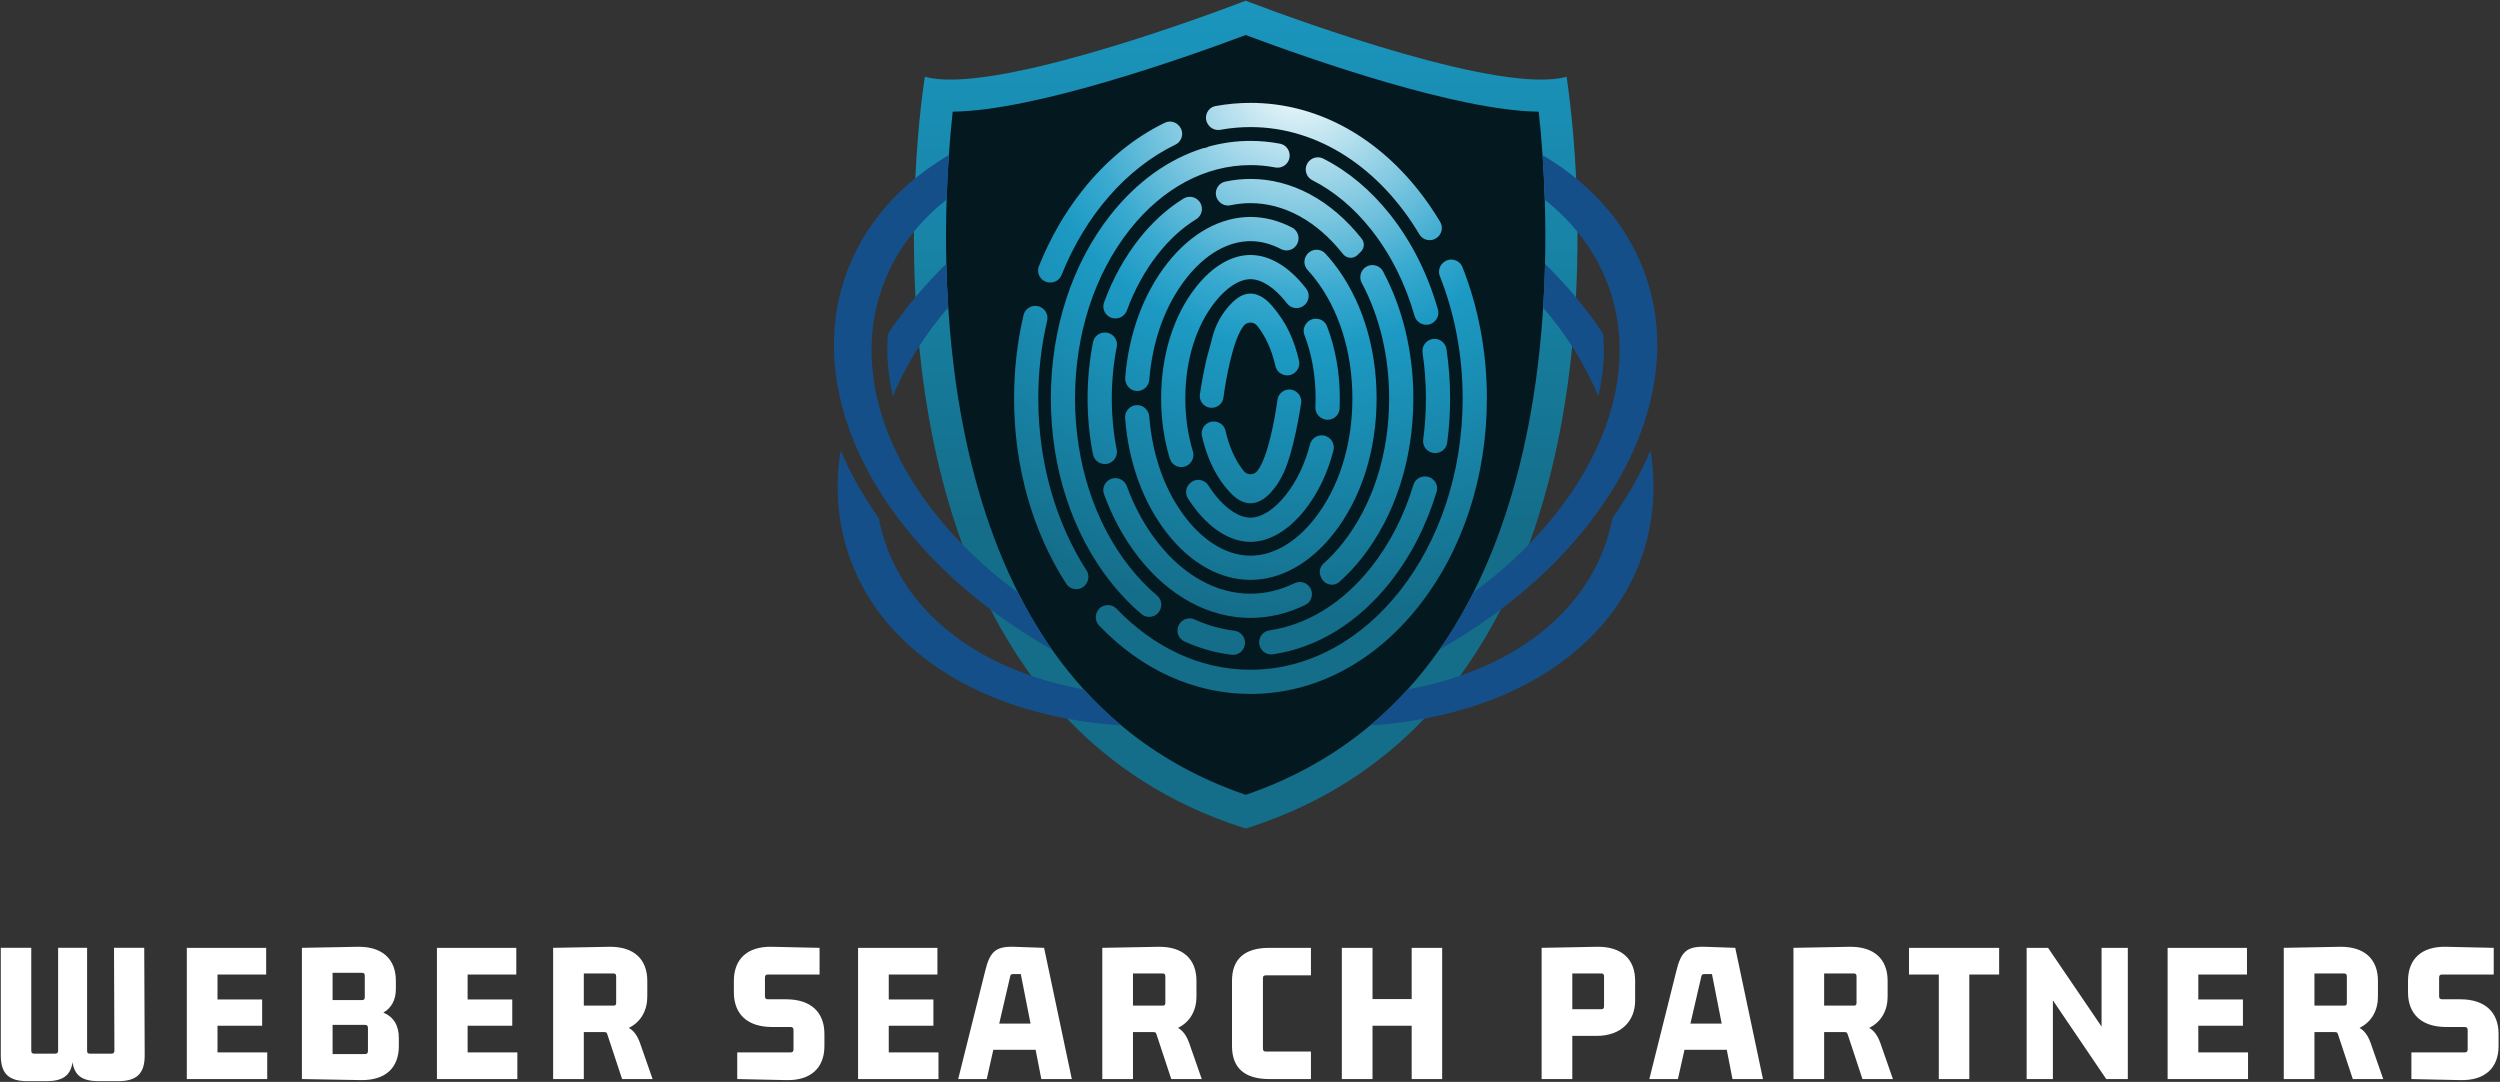 <?xml version="1.0" encoding="UTF-8" standalone="no"?><!DOCTYPE svg PUBLIC "-//W3C//DTD SVG 1.1//EN" "http://www.w3.org/Graphics/SVG/1.1/DTD/svg11.dtd"><svg width="100%" height="100%" viewBox="0 0 3688 1596" version="1.1" xmlns="http://www.w3.org/2000/svg" xmlns:xlink="http://www.w3.org/1999/xlink" xml:space="preserve" xmlns:serif="http://www.serif.com/" style="fill-rule:evenodd;clip-rule:evenodd;stroke-linejoin:round;stroke-miterlimit:2;"><rect x="0" y="0" width="3688" height="1596" fill="#333333" stroke="none"/><g><path d="M2311.15,342.092c0.113,32.158 -0.65,64.304 -2.296,95.537c-1.287,24.3 -3.108,48.538 -5.454,72.021c-10.512,105.763 -31.592,202.525 -62.663,287.583c-12.108,33.188 -25.908,64.975 -41.029,94.5c-17.483,34.213 -37.241,66.421 -58.725,95.784c-15.966,21.808 -33.254,42.529 -51.416,61.571c-68,71.437 -152.067,123.829 -249.871,155.745c-0,0 -1.446,0.488 -2.033,0.684c-0.617,-0.196 -2.051,-0.684 -2.051,-0.684c-97.737,-31.883 -181.804,-84.258 -249.837,-155.662c-18.05,-18.946 -35.337,-39.65 -51.367,-61.542c-21.454,-29.262 -41.162,-61.392 -58.612,-95.525l-2.325,-4.537c-14.259,-28.355 -27.279,-58.546 -38.704,-89.829c-31.217,-85.288 -52.379,-182.359 -62.892,-288.509c-2.342,-23.729 -4.167,-47.933 -5.421,-71.941c-1.642,-31.396 -2.408,-63.559 -2.279,-95.588c0.1,-25.65 0.767,-51.858 2.021,-77.9c2.946,-61.471 8.446,-108.429 11.587,-131.721c7.292,0.896 15.284,1.338 24.105,1.338l0.033,-0c121.483,-0.017 363.2,-87.83 434.375,-114.75l1.35,-0.504c0.471,0.179 0.962,0.358 1.45,0.537c71.108,26.887 312.842,114.717 434.308,114.717c8.838,-0 16.846,-0.442 24.138,-1.338c3.141,23.309 8.658,70.379 11.604,132c1.237,25.779 1.904,52.034 2.004,78.013Z" style="fill:#04191f;fill-rule:nonzero;"/><path d="M2327.13,342.025c-0.116,-28.175 -0.879,-54.575 -2.021,-78.712c-4.375,-91.146 -14.175,-150.08 -14.175,-150.08c-95.541,26.775 -393.474,-81.983 -466.275,-109.504c-2.637,-0.979 -4.983,-1.875 -6.999,-2.671c-2.001,0.796 -4.363,1.675 -7.017,2.671c-72.8,27.521 -370.734,136.279 -466.258,109.504c-0,0 -9.784,58.821 -14.142,149.805c-1.158,24.104 -1.938,50.47 -2.054,78.595c-0.113,30.338 0.537,62.696 2.312,96.484c1.221,23.6 3.013,47.904 5.471,72.691c9.358,94.334 28.4,195.688 63.783,292.413c11.963,32.75 25.83,64.942 41.796,96.162l0.017,0c17.35,33.917 37.225,66.68 59.946,97.688c16.096,21.971 33.608,43.1 52.7,63.117c65.595,68.849 149.483,124.937 256.429,159.833c2.346,0.796 4.675,1.529 7.017,2.246c2.358,-0.717 4.687,-1.45 6.999,-2.246c106.984,-34.913 190.884,-91.017 256.463,-159.896c19.104,-20.054 36.633,-41.163 52.733,-63.183c22.771,-31.088 42.692,-63.934 60.075,-97.934c16,-31.25 29.85,-63.508 41.813,-96.291c35.204,-96.434 54.2,-197.442 63.558,-291.488c2.475,-24.821 4.263,-49.137 5.5,-72.754c1.775,-33.771 2.425,-66.129 2.329,-96.45Zm-47.87,47.363c-0.488,20.833 -1.384,42.383 -2.767,64.454c-2.717,42.496 -7.275,86.995 -14.45,132.179c-17.367,109.404 -47.054,205.954 -88.496,288.067c-11.213,22.233 -23.292,43.408 -36.229,63.495c-4.492,6.95 -9.067,13.784 -13.771,20.492c-14.663,20.946 -30.371,40.608 -47.083,59.017c-17.321,19.058 -35.713,36.733 -55.2,53.041c-53.346,44.646 -114.709,78.892 -183.604,102.359c-68.88,-23.467 -130.225,-57.696 -183.563,-102.342c-19.45,-16.275 -37.842,-33.937 -55.142,-52.979c-16.666,-18.342 -32.308,-37.938 -46.958,-58.771c-4.75,-6.821 -9.421,-13.754 -13.979,-20.817c-12.842,-19.958 -24.871,-41 -36.004,-63.087c-41.567,-82.196 -71.321,-178.892 -88.721,-288.475c-7.175,-45.313 -11.767,-89.929 -14.467,-132.538c-1.4,-22.07 -2.296,-43.587 -2.783,-64.387c-0.783,-33.725 -0.504,-65.529 0.404,-94.646c0.75,-23.863 1.921,-45.929 3.304,-65.754c1.742,-25.246 3.779,-46.859 5.667,-63.95c119.971,-1.479 334.929,-76.659 432.242,-113.088c97.329,36.429 312.32,111.638 432.258,113.088c1.887,17.137 3.941,38.833 5.683,64.162c1.367,19.838 2.538,41.942 3.288,65.834c0.891,29.12 1.171,60.954 0.371,94.646Z" style="fill:url(#_Linear1);"/><path d="M1926.89,425.813c5.354,7.033 4.787,16.945 -1.434,23.229c-0.079,0.095 -0.179,0.175 -0.258,0.258c-7.538,7.6 -20.071,6.867 -26.546,-1.642c-0.604,-0.8 -1.221,-1.579 -1.842,-2.362c-16.812,-21.242 -35.804,-33.429 -52.112,-33.429c-16.296,-0 -35.304,12.187 -52.117,33.429c-28.371,35.858 -43.996,86.442 -43.996,142.45c0,27.716 3.842,54.116 11.15,78.042c1.921,6.299 0.325,13.133 -4.329,17.774l-0.308,0.309c-9.475,9.471 -25.504,5.337 -29.429,-7.488c-8.384,-27.375 -12.775,-57.341 -12.775,-88.637c-0,-64.017 18.358,-122.479 51.691,-164.6c23.975,-30.292 52.425,-46.992 80.113,-46.992c27.683,0 56.133,16.7 80.108,46.992c0.7,0.879 1.4,1.771 2.084,2.667Zm-171.405,287.095l-0.666,0.667c-5.746,5.746 -6.804,14.713 -2.459,21.55c3.825,6.004 7.896,11.75 12.225,17.217c23.992,30.308 52.425,46.991 80.113,46.991c27.683,0 56.133,-16.683 80.108,-46.991c19.371,-24.463 33.675,-54.442 42.271,-87.809c2.113,-8.2 -1.825,-16.746 -9.458,-20.441c-0.113,-0.05 -0.229,-0.113 -0.342,-0.163c-10.092,-4.85 -22.004,0.846 -24.788,11.704c-7.341,28.53 -19.383,53.988 -35.679,74.559c-16.812,21.258 -35.804,33.446 -52.112,33.446c-16.296,-0 -35.288,-12.188 -52.117,-33.446c-3.55,-4.475 -6.887,-9.196 -10.012,-14.129c-6.021,-9.471 -19.155,-11.084 -27.084,-3.155Zm220.7,-110.533c0.217,-4.833 0.325,-9.717 0.325,-14.629c0,-38.234 -6.554,-74.479 -18.925,-106.446c-4.604,-11.9 -20.066,-14.942 -29.033,-5.862c-0.083,0.099 -0.167,0.179 -0.262,0.279c-4.85,4.916 -6.413,12.221 -3.921,18.666c10.741,27.784 16.437,59.588 16.437,93.363c0,4.329 -0.096,8.608 -0.292,12.858c-0.325,6.883 3.434,13.329 9.571,16.471l0.405,0.196c11.425,5.858 25.129,-2.054 25.695,-14.896Zm-26.475,250.913l0.096,0.195c5.046,9.684 17.871,12.159 26.042,4.917c11.567,-10.271 22.592,-21.958 32.896,-34.979c49.154,-62.125 76.237,-145.817 76.237,-235.675c0,-68.246 -15.642,-132.929 -44.696,-187.309c-5.633,-10.545 -19.875,-12.595 -28.337,-4.149c-5.533,5.549 -6.825,14.062 -3.125,20.966c26.304,49.217 40.446,108.104 40.446,170.492c-0,81.85 -24.334,157.679 -68.521,213.525c-8.925,11.262 -18.392,21.337 -28.321,30.175c-5.679,5.046 -7.129,13.346 -3.629,20.083c0.308,0.604 0.617,1.188 0.912,1.759Zm-271.387,-255.646c-10.696,-0.425 -19.354,8.525 -18.554,19.091c4.962,65.688 26.837,125.634 62.858,171.159c34.471,43.554 77.813,67.545 122.071,67.545c44.254,0 87.612,-23.991 122.083,-67.562c41.246,-52.117 63.967,-123.196 63.967,-200.129c-0,-76.938 -22.721,-148.017 -63.967,-200.134c-3.775,-4.749 -7.633,-9.274 -11.604,-13.558c-7.454,-8.037 -20.296,-7.421 -27,1.238l-0.213,0.279c-5.291,6.817 -4.8,16.454 1.059,22.783c3.321,3.6 6.575,7.392 9.766,11.413c36.28,45.85 56.251,109.05 56.251,177.979c-0,68.929 -19.971,132.142 -56.251,177.975c-27.558,34.833 -60.97,54.004 -94.091,54.004c-33.108,0 -66.521,-19.171 -94.079,-54.004c-31.509,-39.809 -50.713,-92.721 -55.221,-151.121c-0.7,-9.083 -7.963,-16.587 -17.075,-16.958Zm223.354,-108.45c-6.362,-13.363 -14.663,-25.504 -24.2,-36.896c-6.429,-7.683 -14.258,-14.617 -23.779,-17.725c-14.242,-4.638 -26.175,2.162 -36.1,11.979c-14.796,14.65 -25.263,33.592 -29.838,53.888c-2.391,10.612 -6.02,21.095 -8.445,31.804c-2.442,10.775 -4.559,21.616 -6.463,32.504c-0.975,5.65 -1.904,11.312 -2.75,16.992c-1.579,10.645 6.821,20.116 17.579,19.808l0.521,-0.017c8.446,-0.242 15.462,-6.542 16.6,-14.925c3.729,-27.537 13.95,-85.808 29.754,-105.779c0.033,-0.046 0.079,-0.096 0.113,-0.146c5.112,-6.429 14.941,-6.429 20.054,0c0.05,0.05 0.079,0.1 0.129,0.146c12.45,15.742 21.467,35.971 26.646,59.117c1.804,8.104 9.062,13.85 17.366,13.85c11.392,-0 19.921,-10.53 17.43,-21.63c-3.304,-14.795 -8.088,-29.283 -14.617,-42.97Zm-118.537,-304.263c4.037,5.271 10.708,7.729 17.254,6.542c14.466,-2.638 29.262,-4.004 44.304,-4.004c101.562,-0 191.975,62.175 249.2,158.3c5.404,9.083 17.579,11.329 25.929,4.866l0.292,-0.208c7.146,-5.521 8.983,-15.496 4.345,-23.246c-9.65,-16.158 -20.262,-31.592 -31.787,-46.175c-65.967,-83.333 -154.021,-129.229 -247.979,-129.229c-17.367,0 -34.538,1.579 -51.417,4.671c-12.825,2.342 -18.525,17.562 -10.579,27.912c0.146,0.18 0.292,0.375 0.438,0.571Zm-21.063,728.842c-8.462,-3.842 -18.454,-0.425 -22.8,7.779c-0.083,0.162 -0.163,0.308 -0.246,0.471c-4.767,9 -0.925,20.133 8.35,24.333c22.267,10.059 45.508,16.667 69.321,19.563c10.629,1.304 19.971,-7.046 19.971,-17.755c-0,-9.004 -6.708,-16.604 -15.642,-17.708c-20.183,-2.475 -39.958,-8.091 -58.954,-16.683Zm122.446,-323.992c-3.808,27.717 -13.996,85.075 -29.671,104.883c-0.05,0.046 -0.079,0.096 -0.129,0.163c-5.113,6.429 -14.942,6.429 -20.054,-0c-0.034,-0.067 -0.08,-0.117 -0.113,-0.163c-12.467,-15.754 -21.5,-36.02 -26.675,-59.179c-1.758,-7.912 -8.791,-13.541 -16.896,-13.641l-0.521,-0c-11.312,-0.146 -19.858,10.287 -17.399,21.321c7.062,31.641 21.274,63.345 44.629,86.395c7.341,7.242 16.929,12.971 27.246,12.921c9.312,-0.062 18.05,-4.85 24.904,-11.162c13.329,-12.309 22.621,-28.859 28.645,-45.804c7.338,-20.638 12.142,-42.35 16.259,-63.834c1.708,-8.904 3.254,-17.854 4.621,-26.804c1.629,-10.679 -6.621,-20.283 -17.413,-20.283c-8.791,-0 -16.246,6.479 -17.433,15.187Zm219.45,-110.679c11.8,0 20.442,-11.262 17.204,-22.604c-14.875,-52.117 -38.688,-99.792 -70.475,-139.959c-28.696,-36.245 -62.125,-64.062 -98.438,-82.47c-6.916,-3.517 -15.299,-2.2 -20.766,3.27c-8.596,8.592 -6.317,23.063 4.508,28.546c31.817,16.117 61.279,40.675 86.7,72.804c28.842,36.442 50.488,79.817 64.096,127.346c2.196,7.696 9.163,13.067 17.171,13.067Zm-178.467,413.333c8.938,-4.362 12.517,-15.254 7.879,-24.058c-0.066,-0.146 -0.146,-0.292 -0.229,-0.438c-4.458,-8.479 -14.842,-11.754 -23.454,-7.554c-20.867,10.142 -42.804,15.446 -65.004,15.446c-49.675,0 -98,-26.479 -136.038,-74.558c-19.45,-24.579 -35.041,-53.013 -46.404,-84.117c-2.571,-7.046 -9.196,-11.783 -16.696,-11.783l-0.245,-0c-12.271,-0 -20.884,12.208 -16.667,23.746c12.679,34.8 30.158,66.683 52.017,94.304c44.954,56.821 103.224,88.104 164.033,88.104c27.812,-0 55.092,-6.562 80.808,-19.092Zm-286.816,-575.896c-57.063,72.117 -88.492,168.442 -88.492,271.209c-0,102.783 31.429,199.087 88.492,271.204c13.983,17.662 29.087,33.321 45.1,46.875c8.562,7.229 21.566,4.9 26.954,-4.913c0.083,-0.145 0.162,-0.308 0.245,-0.458c4.005,-7.291 2.392,-16.421 -3.97,-21.792c-14.292,-12.045 -27.8,-26.025 -40.334,-41.862c-52.1,-65.837 -80.795,-154.279 -80.795,-249.054c-0,-94.763 28.695,-183.204 80.795,-249.059c48.55,-61.345 111.767,-95.116 178.013,-95.116c12.271,-0 24.446,1.171 36.425,3.45c5.875,1.125 11.912,-0.65 16.146,-4.867c10.075,-10.091 4.9,-27.475 -9.1,-30.158c-14.275,-2.733 -28.792,-4.133 -43.471,-4.133c-20.983,-0 -41.638,2.862 -61.738,8.395c-2.504,1.434 -5.42,2.279 -8.35,2.459c-50.796,16 -97.591,49.383 -135.92,97.82Zm496.175,336.605c2.866,-21.388 4.345,-43.23 4.345,-65.396c0,-24.642 -1.82,-48.896 -5.354,-72.546c-1.316,-8.771 -8.804,-15.296 -17.675,-15.296c-10.937,0 -19.237,9.746 -17.629,20.588c3.275,21.891 4.95,44.383 4.95,67.254c0,20.554 -1.35,40.804 -4.004,60.579c-1.384,10.333 6.329,19.642 16.746,20.033c0.179,0 0.358,0 0.521,0.017c9.066,0.342 16.895,-6.25 18.1,-15.233Zm-586.605,-236.379c0.18,-0 0.342,0.016 0.521,0.016c7.538,0.342 14.421,-4.167 17.221,-11.179c35.271,-87.825 95.167,-156.917 167.967,-192.238c10.125,-4.916 13.183,-17.854 6.204,-26.675c-0.196,-0.245 -0.392,-0.487 -0.588,-0.733c-5.095,-6.412 -13.966,-8.4 -21.321,-4.833c-45.133,21.875 -86.458,55.583 -121.533,99.883c-26.271,33.204 -47.754,70.804 -64.046,111.458c-4.541,11.313 3.384,23.75 15.575,24.301Zm609.084,-22.767c-4.267,-10.746 -17.613,-14.454 -26.921,-7.588l-0.358,0.279c-6.413,4.734 -8.921,13.217 -5.992,20.655c21.516,54.229 33.658,115.541 33.658,180.404c0,220.717 -140.433,400.275 -313.033,400.275c-74.758,-0 -143.475,-33.708 -197.367,-89.829c-8.379,-8.721 -22.866,-6.934 -28.596,3.712c-0.066,0.113 -0.112,0.229 -0.179,0.342c-3.646,6.787 -2.342,15.154 2.979,20.721c62.484,65.233 140.542,100.762 223.163,100.762c93.958,0 182.012,-45.896 247.979,-129.246c64.975,-82.112 100.767,-191.05 100.767,-306.737c-0,-68.313 -12.5,-134.279 -36.1,-193.75Zm-625.684,193.75c0,-39.829 4.571,-78.321 13.084,-114.667c2.621,-11.183 -5.971,-21.842 -17.446,-21.842c-8.271,0 -15.529,5.663 -17.4,13.721c-9.179,39.388 -13.933,80.646 -13.933,122.788c-0,100.617 27.083,196.092 76.87,273.287c6.921,10.713 22.575,10.775 29.609,0.134l0.245,-0.375c3.871,-5.859 3.871,-13.446 0.063,-19.354c-44.4,-69.109 -71.092,-157.488 -71.092,-253.692Zm276.071,-319.875c-13.375,2.833 -18.733,18.996 -9.567,29.133c0.096,0.129 0.209,0.246 0.325,0.375c4.184,4.638 10.53,6.754 16.634,5.438c9.766,-2.084 19.646,-3.159 29.575,-3.159c49.687,0 97.996,26.48 136.05,74.575c0.125,0.163 0.275,0.342 0.408,0.509c5.354,6.816 15.413,7.516 21.546,1.383l5.017,-5.017c5.108,-5.125 5.596,-13.262 1.104,-18.929l-0.079,-0.096c-44.971,-56.821 -103.225,-88.116 -164.046,-88.116c-12.454,-0 -24.808,1.316 -36.967,3.904Zm70.038,697.362c64.991,-9.375 125.454,-46.271 172.933,-106.283c30.421,-38.442 53.55,-83.771 68.521,-133.267c3.404,-11.295 -4.896,-22.704 -16.7,-22.787l-0.521,-0.017c-7.746,-0.046 -14.679,4.967 -16.908,12.371c-13.671,45.263 -34.717,86.588 -62.388,121.55c-41.65,52.637 -94.108,84.979 -150.016,93.1c-8.755,1.267 -15.217,8.804 -15.217,17.642c-0,10.825 9.587,19.237 20.296,17.691Zm-109.18,-668.795c-5.712,-6.58 -15.316,-7.992 -22.737,-3.438c-23.65,14.567 -45.671,34.408 -65.187,59.083c-21.792,27.521 -39.225,59.309 -51.905,93.979c-4.212,11.505 4.38,23.696 16.638,23.696l0.325,0c7.487,0 14.079,-4.72 16.65,-11.75c11.358,-30.975 26.904,-59.296 46.287,-83.775c16.879,-21.354 35.792,-38.425 55.959,-50.829c9.325,-5.746 11.408,-18.408 4.216,-26.692c-0.083,-0.083 -0.166,-0.179 -0.246,-0.274Zm-45.962,91.174c-35.679,45.088 -57.471,104.346 -62.713,169.305c-0.829,10.204 6.821,19.516 17.059,19.908c9.65,0.354 17.725,-6.983 18.471,-16.521c4.591,-58.154 23.762,-110.858 55.175,-150.537c27.558,-34.834 60.971,-54.005 94.079,-54.005c15.117,0 30.304,4.005 44.954,11.671c7.55,3.938 16.829,2.1 22.037,-4.641c0.063,-0.079 0.146,-0.18 0.209,-0.275c6.787,-8.788 4.071,-21.634 -5.775,-26.759c-19.713,-10.304 -40.463,-15.691 -61.425,-15.691c-44.258,-0 -87.6,23.991 -122.071,67.545Zm-110.221,117.205c-5.275,26.708 -7.979,54.508 -7.979,82.929c0,28.204 2.671,55.792 7.846,82.304c1.646,8.417 8.971,14.521 17.546,14.521c11.183,-0 19.679,-10.188 17.529,-21.175c-4.767,-24.317 -7.225,-49.675 -7.225,-75.65c-0,-26.158 2.491,-51.713 7.325,-76.192c2.146,-10.871 -6.138,-20.996 -17.221,-21.012l-0.537,-0c-8.446,-0.013 -15.659,5.991 -17.284,14.275Z" style="fill:url(#_Radial2);"/><g><path d="M2357.73,584.621c-10.087,-24.838 -22.962,-49.4 -38.425,-73.392c-12.6,-19.562 -26.904,-38.75 -42.808,-57.387c1.383,-22.071 2.279,-43.621 2.767,-64.454c16.262,15.837 31.445,32.212 45.541,49.087c9.459,11.296 18.408,22.837 26.854,34.571c4.609,6.412 9.05,12.858 13.3,19.321c2.734,29.962 0.242,60.97 -7.229,92.254Zm20.983,179.621c-2.574,13.379 -6.187,26.612 -10.824,39.65c-32.505,91.191 -110.855,157.404 -214.03,193.05c-24.496,8.479 -50.391,15.2 -77.391,20.15c-17.321,19.058 -35.713,36.733 -55.2,53.041c27.333,-1.775 53.991,-5.112 79.858,-10.008c15.267,-2.883 30.254,-6.3 44.954,-10.254c67.283,-18.067 125.192,-46.471 172.133,-84.359c48.78,-39.387 83.496,-87.354 103.159,-142.562c17.837,-50.05 22.346,-103.304 13.441,-158.546c-14.237,33.788 -32.975,67.171 -56.1,99.838Zm-1028.21,-326.125c-9.571,11.412 -18.621,23.083 -27.15,34.929c-4.621,6.429 -9.079,12.875 -13.312,19.354c-2.734,29.979 -0.259,60.983 7.241,92.25c10.125,-24.983 23.096,-49.704 38.692,-73.842c12.612,-19.55 26.933,-38.721 42.854,-57.325c-1.4,-22.07 -2.296,-43.587 -2.783,-64.387c-16.263,15.821 -31.446,32.175 -45.542,49.021Zm248.454,579.054c-27.033,-4.929 -52.929,-11.654 -77.441,-20.1c-103.354,-35.596 -181.85,-101.871 -214.388,-193.179c-4.654,-13.021 -8.237,-26.271 -10.825,-39.634c-23.129,-32.683 -41.879,-66.066 -56.104,-99.854c-8.917,55.242 -4.425,108.496 13.413,158.546c19.679,55.208 54.395,103.175 103.174,142.562c46.925,37.888 104.867,66.292 172.151,84.359c14.795,3.987 29.9,7.421 45.279,10.317c25.896,4.883 52.558,8.204 79.883,9.962c-19.45,-16.275 -37.842,-33.937 -55.142,-52.979Zm614.975,-118.163c57.175,-43.1 105.338,-91.587 143.275,-144.337c40.692,-56.542 67.596,-115.171 79.984,-174.217c12.875,-61.362 9.425,-120.475 -10.238,-175.671c-19.517,-54.716 -53.762,-102.308 -101.842,-141.47c-0.454,-0.359 -0.895,-0.73 -1.333,-1.088c-14.942,-12.096 -31.021,-23.196 -48.175,-33.317c1.367,19.838 2.538,41.942 3.288,65.834c18.016,14.258 34.162,30.045 48.241,47.283c19.888,24.413 35.58,51.775 46.305,81.821c43.912,123.158 -5.796,263.929 -117.692,378.871c-24.529,25.179 -52.017,49.137 -82.196,71.371c-11.213,22.233 -23.292,43.408 -36.229,63.495c-4.492,6.95 -9.067,13.784 -13.771,20.492c27.246,-15.35 53.371,-32.083 78.287,-50.133c4.071,-2.946 8.092,-5.942 12.096,-8.934Zm-896.141,-144.337c38.05,52.896 86.375,101.529 143.762,144.712l0.017,0c3.842,2.879 7.7,5.729 11.591,8.559c25.096,18.166 51.43,35.012 78.838,50.458c-4.75,-6.821 -9.421,-13.754 -13.979,-20.817c-12.842,-19.958 -24.871,-41 -36.004,-63.087c-30.192,-22.2 -57.73,-46.125 -82.259,-71.275c-112.254,-115.038 -162.158,-256.038 -118.195,-379.375c10.774,-30.208 26.579,-57.683 46.629,-82.213c14.079,-17.204 30.241,-32.941 48.258,-47.183c0.75,-23.863 1.921,-45.929 3.304,-65.754c-17.267,10.171 -33.479,21.371 -48.517,33.529c-0.341,0.258 -0.683,0.533 -0.991,0.813c-48.292,39.225 -82.65,86.895 -102.183,141.745c-19.68,55.196 -23.13,114.309 -10.255,175.671c12.371,59.046 39.309,117.675 79.984,174.217Z" style="fill:#144f8a;fill-rule:nonzero;"/><path d="M68.571,1594.92c23.712,-0 35.608,-8.104 38.429,-28.092c2.767,19.988 14.646,28.092 38.363,28.092l28.758,-0c27.133,-0 39.325,-10.613 39.325,-38.054l-0.671,-158.625l-44.596,-0l0.588,151.725c-0,2.816 -1.254,4.379 -4.379,4.379l-31.821,-0c-3.125,-0 -4.084,-1.271 -4.084,-4.379l0,-151.725l-42.741,-0l-0,151.725c-0,2.816 -1.254,4.379 -4.379,4.379l-30.926,-0c-3.125,-0 -4.312,-1.271 -4.312,-4.379l-0,-151.725l-44.971,-0l0,158.625c0,27.441 12.192,38.054 39.325,38.054l28.092,-0Zm325.633,-3.108l0,-39.321l-73.354,-0l-0,-39.342l65.854,0l0,-38.721l-65.854,0l-0,-36.846l71.792,0l-0,-39.341l-117.055,-0l0,193.571l118.617,-0Zm194.159,-48.696l-0,-11.592c-0,-18.733 -7.505,-31.217 -22.805,-37.754c11.884,-6.842 18.425,-18.738 18.425,-34.95l0,-11.879c0,-32.113 -19.987,-50.85 -56.491,-50.246l-82.13,1.546l0,193.571l86.817,1.545c36.488,0.604 56.184,-18.112 56.184,-50.241Zm-49.951,-31.221c2.83,-0 4.392,1.254 4.392,4.379l0,34.342c0,3.125 -1.562,4.333 -4.392,4.333l-47.787,0l0,-43.054l47.787,-0Zm-4.379,-76.788c2.817,0 4.084,1.204 4.084,4.329l-0,31.575c-0,3.125 -1.267,4.33 -4.084,4.33l-43.408,-0l0,-40.234l43.408,0Zm229.15,156.705l0,-39.321l-73.354,-0l0,-39.342l65.85,0l0,-38.721l-65.85,0l0,-36.846l71.808,0l0,-39.341l-117.074,-0l-0,193.571l118.62,-0Zm98.046,-0l0,-69.288l30.259,0c3.775,0 3.775,1.563 4.979,4.983l21.258,64.305l44.971,-0l-18.734,-53.68c-4.087,-10.92 -9.066,-17.529 -16.279,-21.858c18.134,-8.754 27.2,-26.238 27.2,-45.913l0,-23.42c0,-32.113 -19.987,-50.85 -56.495,-50.246l-82.421,1.546l-0,193.571l45.262,-0Zm43.7,-155.792c2.834,-0 4.021,1.25 4.021,4.375l0,39.021c0,3.125 -1.187,4.079 -4.021,4.079l-43.7,-0l0,-47.475l43.7,-0Zm227.9,38.116c-2.816,0 -4.379,-1.27 -4.379,-4.379l0,-27.8c0,-3.125 1.563,-4.375 4.379,-4.375l76.188,0l-0,-39.341l-69.938,-1.546c-36.571,-0.959 -56.496,18.133 -56.496,50.246l0,16.858c0,32.196 19.925,51.221 56.496,51.221l27.133,-0c2.813,-0 4.376,1.254 4.376,4.379l-0,28.696c-0,3.125 -1.563,4.396 -4.376,4.396l-78.645,-0l-0,39.321l72.1,1.545c36.508,0.963 56.495,-18.112 56.495,-50.241l0,-17.825c0,-32.13 -19.987,-51.155 -56.495,-51.155l-26.838,0Zm251.613,117.676l-0,-39.321l-73.359,-0l0,-39.342l65.854,0l0,-38.721l-65.854,0l0,-36.846l71.796,0l0,-39.341l-117.058,-0l-0,193.571l118.621,-0Zm196.679,-0l-40.888,-193.571l-44.008,-1.546c-28.092,-0.959 -36.246,7.796 -43.1,36.491l-39.617,158.626l42.138,-0l9.671,-43.113l62.433,0l8.4,43.113l44.971,-0Zm-91.129,-150.455c0.6,-3.125 1.204,-4.379 4.312,-4.379l11.588,0l14.354,73.063l-46.221,-0l15.967,-68.684Zm181.362,150.455l0,-69.288l30.258,0c3.792,0 3.792,1.563 4.98,4.983l21.258,64.305l44.971,-0l-18.738,-53.68c-4.083,-10.92 -9.062,-17.529 -16.275,-21.858c18.134,-8.754 27.2,-26.238 27.2,-45.913l0,-23.42c0,-32.113 -19.987,-50.85 -56.496,-50.246l-82.42,1.546l-0,193.571l45.262,-0Zm43.7,-155.792c2.833,-0 4.038,1.25 4.038,4.375l-0,39.021c-0,3.125 -1.205,4.079 -4.038,4.079l-43.7,-0l0,-47.475l43.7,-0Zm218.833,115.2l-66.52,-0c-2.75,-0 -4.313,-1.254 -4.313,-4.379l0,-103.921c0,-3.125 1.563,-4.088 4.313,-4.088l66.52,0l0,-40.591l-61.475,-0c-36.558,-0 -54.979,16.587 -54.979,48.7l0,96.175c0,32.129 18.421,48.696 54.979,48.696l61.475,-0l0,-40.592Zm148.6,40.592l44.971,-0l0,-193.571l-44.971,-0l0,75.537l-57.762,0l0,-75.537l-45.267,-0l0,193.571l45.267,-0l0,-78.663l57.762,0l0,78.663Zm236.963,-0l0,-63.705l36.196,0c36.558,0 56.496,-22.754 56.496,-51.808l-0,-29.358c-0,-32.113 -19.938,-50.85 -56.496,-50.246l-81.459,1.546l0,193.571l45.263,-0Zm42.742,-155.792c2.816,-0 4.083,1.25 4.083,4.375l0,44.012c0,3.113 -1.267,4.384 -4.083,4.384l-42.742,-0l0,-52.771l42.742,-0Zm238.525,155.792l-40.888,-193.571l-44.008,-1.546c-28.092,-0.959 -36.2,7.796 -43.1,36.491l-39.634,158.626l42.159,-0l9.667,-43.113l62.433,0l8.4,43.113l44.971,-0Zm-91.129,-150.455c0.583,-3.125 1.254,-4.379 4.379,-4.379l11.521,0l14.354,73.063l-46.175,-0l15.921,-68.684Zm181.362,150.455l0,-69.288l30.258,0c3.775,0 3.775,1.563 5.046,4.983l21.192,64.305l44.971,-0l-18.734,-53.68c-4.087,-10.92 -9.066,-17.529 -16.212,-21.858c18.067,-8.754 27.133,-26.238 27.133,-45.913l0,-23.42c0,-32.113 -19.987,-50.85 -56.496,-50.246l-82.42,1.546l-0,193.571l45.262,-0Zm43.7,-155.792c2.833,-0 4.087,1.25 4.087,4.375l0,39.021c0,3.125 -1.254,4.079 -4.087,4.079l-43.7,-0l0,-47.475l43.7,-0Zm170.446,155.792l-0,-154.23l44.008,0l0,-39.341l-132.975,-0l0,39.341l43.996,0l-0,154.23l44.971,-0Zm202.016,-0l31.821,-0l0,-193.571l-38.72,-0l-0,116.112l-78.942,-116.112l-31.592,-0l0,193.571l38.738,-0l-0,-116.113l78.695,116.113Zm209.163,-0l0,-39.321l-73.354,-0l-0,-39.342l65.85,0l-0,-38.721l-65.85,0l-0,-36.846l71.808,0l0,-39.341l-117.071,-0l0,193.571l118.617,-0Zm97.983,-0l0,-69.288l30.321,0c3.729,0 3.729,1.563 4.984,4.983l21.254,64.305l44.904,-0l-18.734,-53.68c-4.02,-10.92 -8.999,-17.529 -16.208,-21.858c18.129,-8.754 27.146,-26.238 27.146,-45.913l-0,-23.42c-0,-32.113 -19.937,-50.85 -56.492,-50.246l-82.437,1.546l-0,193.571l45.262,-0Zm43.717,-155.792c2.817,-0 4.071,1.25 4.071,4.375l-0,39.021c-0,3.125 -1.254,4.079 -4.071,4.079l-43.717,-0l0,-47.475l43.717,-0Zm144.563,38.116c-2.83,0 -4.375,-1.27 -4.375,-4.379l-0,-27.8c-0,-3.125 1.545,-4.375 4.375,-4.375l76.191,0l0,-39.341l-69.958,-1.546c-36.488,-0.959 -56.492,18.133 -56.492,50.246l0,16.858c0,32.196 20.004,51.221 56.492,51.221l27.15,-0c2.816,-0 4.379,1.254 4.379,4.379l-0,28.696c-0,3.125 -1.563,4.396 -4.379,4.396l-78.646,-0l-0,39.321l72.104,1.545c36.554,0.963 56.492,-18.112 56.492,-50.241l-0,-17.825c-0,-32.13 -19.938,-51.155 -56.492,-51.155l-26.841,0Z" style="fill:#fff;fill-rule:nonzero;"/></g></g><defs><linearGradient id="_Linear1" x1="0" y1="0" x2="1" y2="0" gradientUnits="userSpaceOnUse" gradientTransform="matrix(5.74639e-14,938.457,-938.457,5.74639e-14,1837.66,-151.985)"><stop offset="0" style="stop-color:#1c9ec8;stop-opacity:1"/><stop offset="1" style="stop-color:#146d89;stop-opacity:1"/></linearGradient><radialGradient id="_Radial2" cx="0" cy="0" r="1" gradientUnits="userSpaceOnUse" gradientTransform="matrix(810.594,0,0,810.594,1916.61,107.989)"><stop offset="0" style="stop-color:#fff;stop-opacity:1"/><stop offset="0.4" style="stop-color:#3aaad0;stop-opacity:1"/><stop offset="0.5" style="stop-color:#1c9ac4;stop-opacity:1"/><stop offset="1" style="stop-color:#146d89;stop-opacity:1"/></radialGradient></defs></svg>